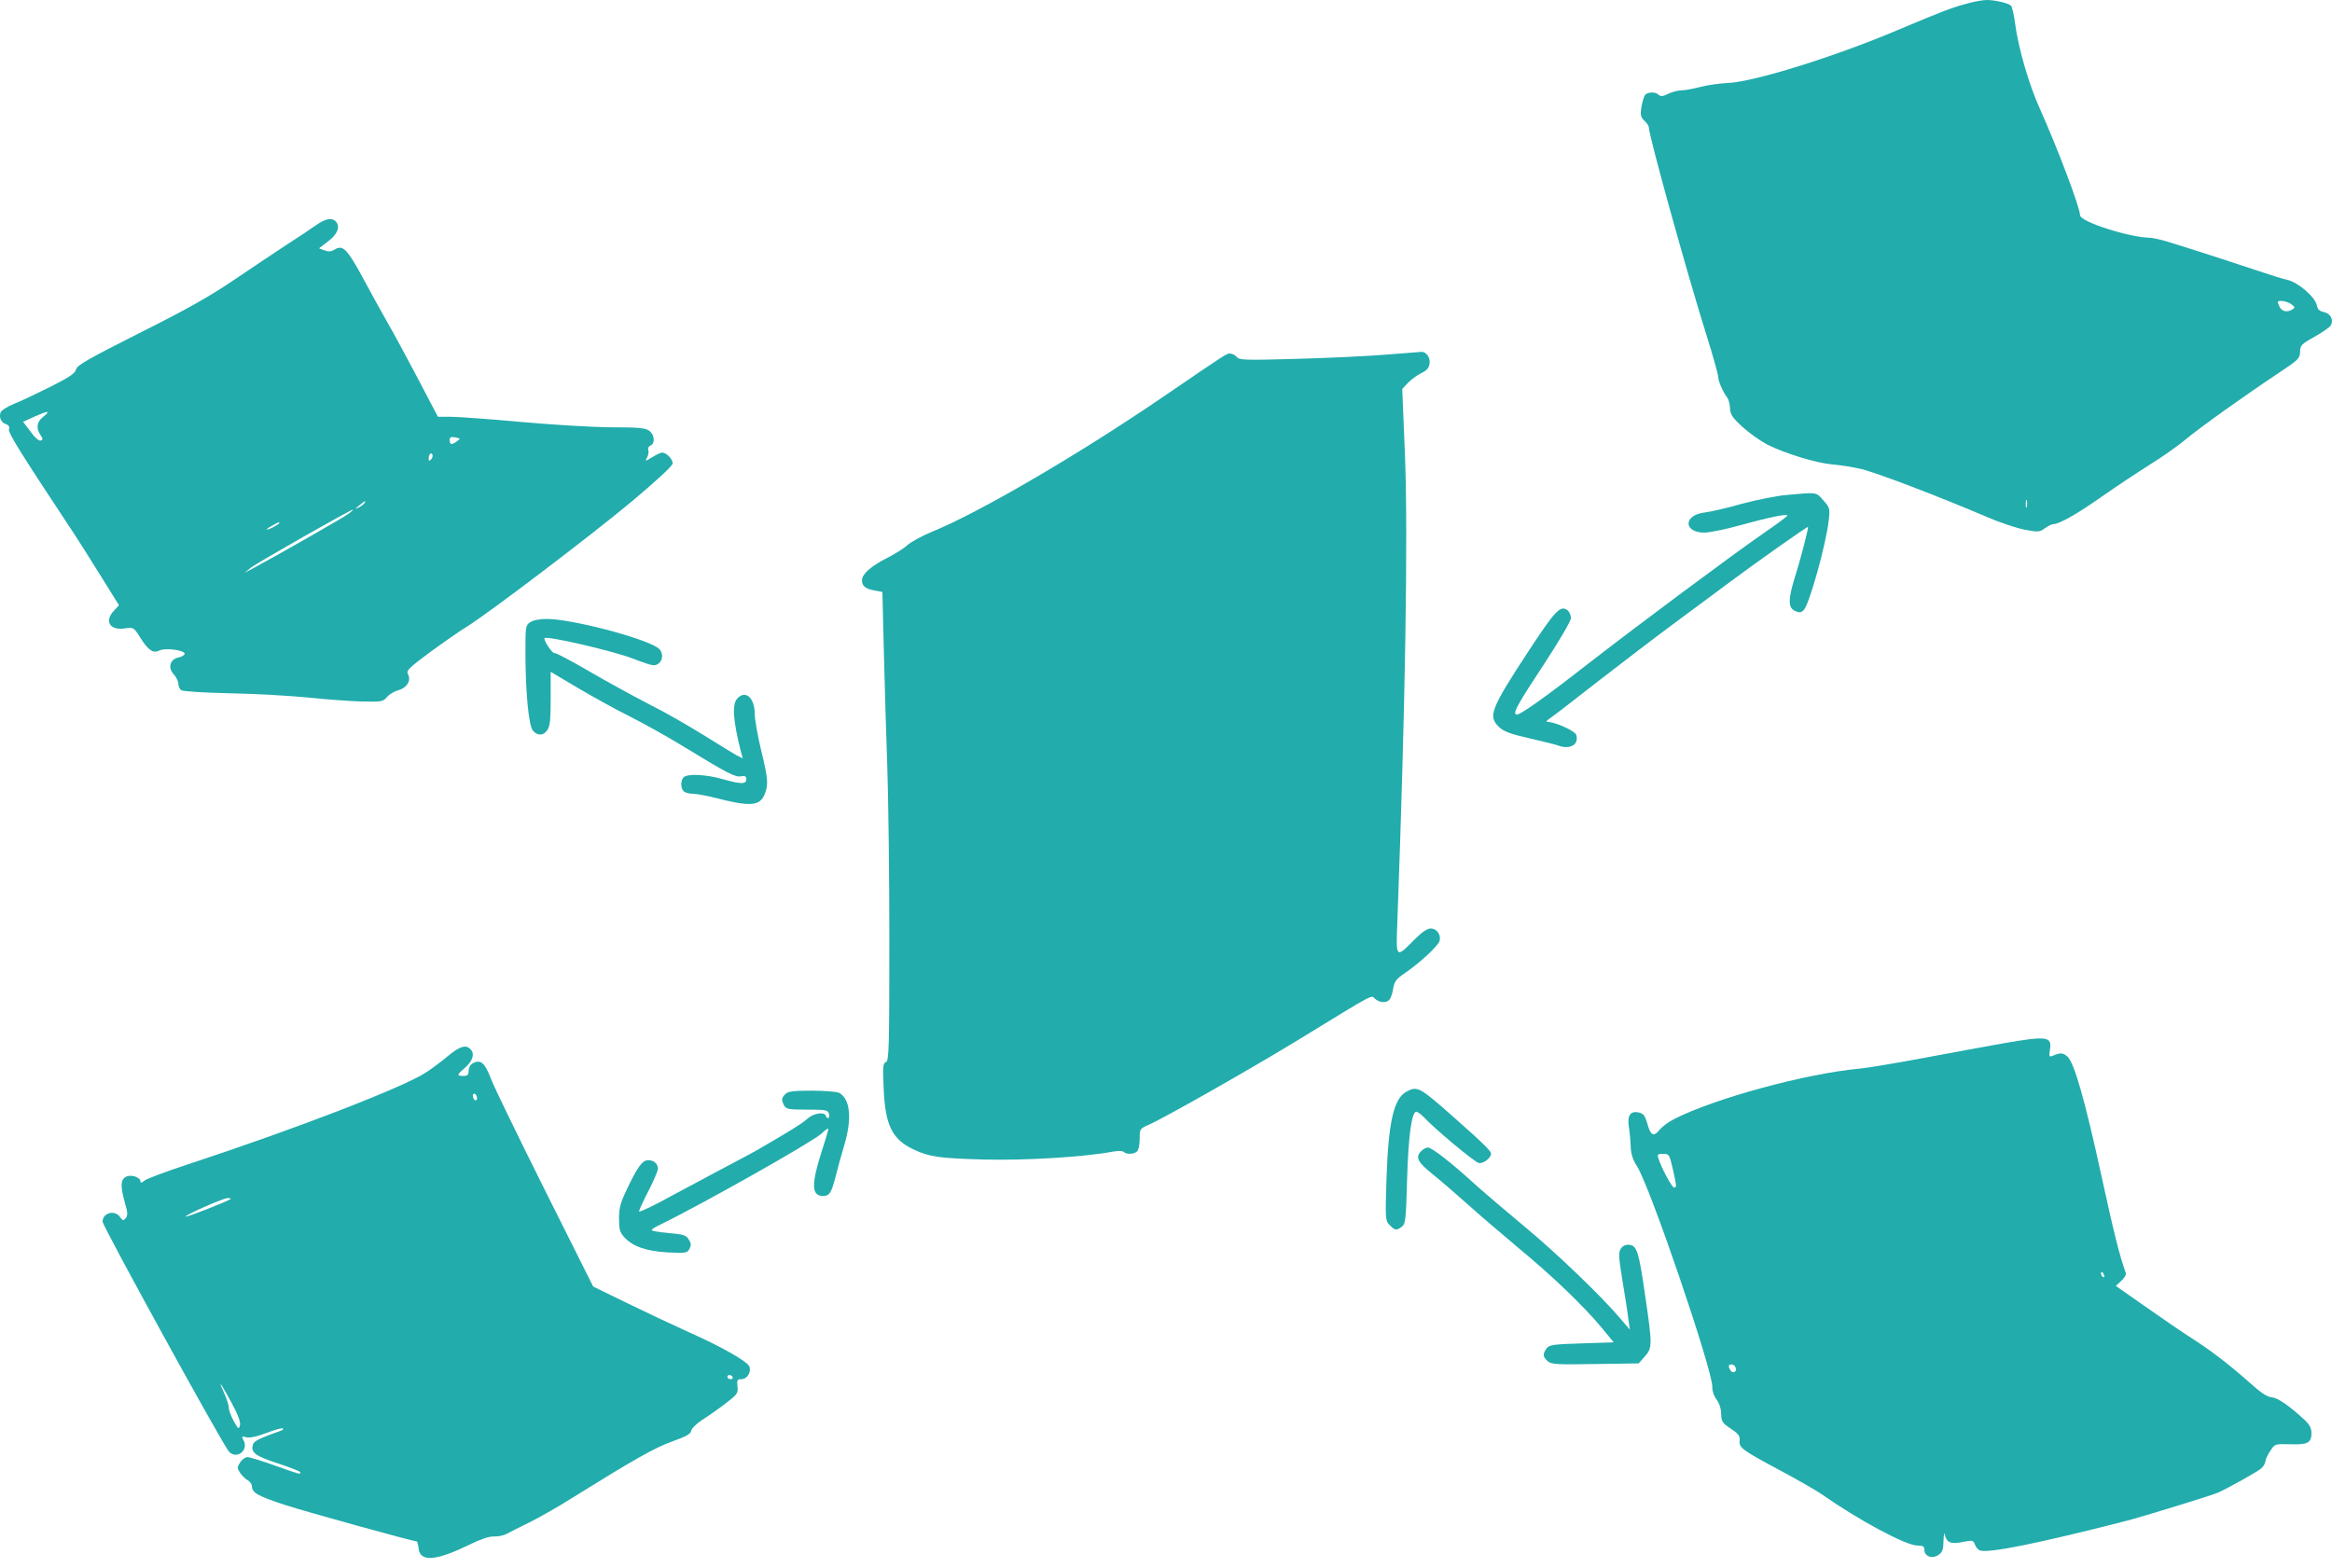 <svg width="180" height="121" viewBox="0 0 180 121" fill="none" xmlns="http://www.w3.org/2000/svg">
<path d="M151.946 0.245C150.696 0.57 150.014 0.83 146.425 2.342C141.586 4.39 135.319 6.34 133.354 6.405C132.737 6.438 131.763 6.568 131.227 6.714C130.675 6.861 130.025 6.974 129.782 6.974C129.538 6.974 129.083 7.088 128.775 7.234C128.369 7.446 128.174 7.462 128.028 7.316C127.784 7.072 127.184 7.088 126.972 7.332C126.891 7.446 126.761 7.868 126.696 8.275C126.599 8.893 126.648 9.055 126.924 9.315C127.119 9.494 127.265 9.722 127.265 9.819C127.265 10.453 130.236 21.165 131.746 25.961C132.234 27.505 132.623 28.919 132.623 29.098C132.623 29.423 132.997 30.268 133.321 30.691C133.419 30.805 133.516 31.163 133.533 31.488C133.549 31.975 133.695 32.219 134.474 32.934C134.994 33.406 135.855 34.023 136.407 34.316C137.819 35.015 140.141 35.73 141.392 35.844C141.976 35.893 142.967 36.039 143.584 36.185C144.672 36.413 149.77 38.364 153.408 39.924C154.349 40.331 155.632 40.753 156.249 40.883C157.321 41.078 157.418 41.078 157.824 40.786C158.068 40.607 158.36 40.461 158.474 40.461C158.945 40.461 160.422 39.615 162.257 38.315C163.329 37.567 164.969 36.478 165.894 35.893C166.82 35.324 168.07 34.446 168.655 33.959C169.775 33.016 173.315 30.496 175.978 28.724C177.407 27.781 177.521 27.651 177.537 27.164C177.537 26.66 177.634 26.562 178.657 25.993C179.258 25.652 179.826 25.262 179.908 25.116C180.151 24.693 179.891 24.205 179.388 24.091C179.031 24.026 178.885 23.88 178.82 23.539C178.673 22.905 177.391 21.799 176.563 21.604C176.189 21.523 175.247 21.23 174.435 20.954C172.99 20.466 170.1 19.524 167.648 18.76C166.95 18.532 166.187 18.353 165.943 18.353C164.319 18.321 160.568 17.118 160.552 16.614C160.552 16.012 158.782 11.363 157.483 8.47C156.606 6.535 155.794 3.74 155.535 1.789C155.453 1.139 155.307 0.521 155.226 0.44C155.031 0.245 153.943 -0.015 153.326 0.001C153.067 0.001 152.433 0.115 151.946 0.245ZM176.871 23.49C177.147 23.701 177.163 23.75 176.952 23.88C176.563 24.124 176.173 24.059 175.978 23.734C175.897 23.555 175.816 23.376 175.816 23.327C175.816 23.132 176.563 23.246 176.871 23.49ZM156.444 39.111C156.395 39.274 156.363 39.176 156.363 38.916C156.363 38.64 156.395 38.526 156.444 38.624C156.476 38.738 156.476 38.965 156.444 39.111Z" fill="#22ACAC"/>
<path d="M24.399 17.378C24.041 17.638 23.018 18.321 22.125 18.89C21.232 19.475 19.414 20.694 18.066 21.604C16.247 22.84 14.412 23.88 10.808 25.684C6.781 27.716 5.953 28.188 5.872 28.513C5.79 28.822 5.368 29.114 3.874 29.862C2.835 30.382 1.569 30.984 1.065 31.179C0.546 31.39 0.091 31.683 0.042 31.845C-0.088 32.235 0.091 32.625 0.464 32.739C0.675 32.821 0.757 32.934 0.692 33.129C0.61 33.389 1.536 34.885 5.66 41.111C6.099 41.777 7.073 43.322 7.82 44.525L9.184 46.719L8.794 47.142C8.031 47.938 8.486 48.686 9.622 48.507C10.304 48.41 10.321 48.41 10.84 49.239C11.457 50.214 11.831 50.458 12.302 50.214C12.724 49.986 14.25 50.181 14.25 50.458C14.25 50.572 14.039 50.702 13.763 50.75C13.114 50.897 12.935 51.547 13.422 52.067C13.601 52.262 13.763 52.587 13.763 52.766C13.763 52.945 13.861 53.172 13.974 53.27C14.088 53.367 15.663 53.465 17.741 53.514C19.706 53.546 22.418 53.709 23.749 53.839C25.097 53.985 26.948 54.115 27.874 54.148C29.449 54.18 29.562 54.164 29.855 53.823C30.017 53.611 30.407 53.367 30.732 53.286C31.413 53.091 31.754 52.538 31.495 52.051C31.332 51.774 31.527 51.579 33.167 50.36C34.19 49.612 35.44 48.735 35.976 48.41C37.649 47.385 45.719 41.257 48.885 38.608C50.769 37.014 51.922 35.958 51.922 35.763C51.922 35.438 51.435 34.934 51.11 34.934C50.996 34.934 50.655 35.096 50.347 35.291C49.778 35.633 49.778 35.633 49.957 35.291C50.054 35.112 50.087 34.852 50.038 34.722C49.989 34.592 50.071 34.446 50.2 34.397C50.59 34.251 50.525 33.536 50.103 33.243C49.811 33.032 49.242 32.983 47.294 32.983C45.962 32.983 42.812 32.804 40.312 32.577C37.811 32.349 35.327 32.17 34.775 32.17H33.8L32.242 29.195C31.381 27.57 30.326 25.603 29.887 24.855C29.449 24.091 28.588 22.531 27.971 21.377C26.786 19.198 26.445 18.873 25.828 19.263C25.568 19.426 25.357 19.442 25.048 19.328L24.626 19.166L25.324 18.63C26.055 18.077 26.266 17.524 25.941 17.118C25.649 16.776 25.13 16.858 24.399 17.378ZM3.322 32.187C2.835 32.56 2.77 33.064 3.127 33.584C3.322 33.861 3.322 33.942 3.144 34.007C3.014 34.056 2.689 33.78 2.364 33.324L1.78 32.56L2.705 32.138C3.744 31.683 3.939 31.683 3.322 32.187ZM35.278 34.056C34.872 34.365 34.71 34.332 34.71 33.975C34.71 33.747 34.807 33.698 35.148 33.763C35.554 33.845 35.554 33.861 35.278 34.056ZM33.265 35.47C33.135 35.6 33.086 35.584 33.086 35.405C33.086 35.08 33.297 34.852 33.378 35.096C33.427 35.21 33.362 35.373 33.265 35.47ZM28.133 38.835C28.085 38.916 27.874 39.079 27.679 39.176C27.37 39.323 27.37 39.306 27.727 39.014C28.182 38.64 28.28 38.591 28.133 38.835ZM26.916 39.648C26.558 39.924 21.46 42.834 19.609 43.825L18.878 44.216L19.333 43.842C19.738 43.5 27.046 39.339 27.24 39.339C27.289 39.339 27.143 39.469 26.916 39.648ZM21.557 40.379C21.557 40.412 21.346 40.558 21.07 40.704C20.453 41.013 20.421 40.883 21.038 40.558C21.541 40.282 21.557 40.266 21.557 40.379Z" fill="#22ACAC"/>
<path d="M106.967 27.375C105.587 27.489 102.469 27.635 100.066 27.7C96.104 27.814 95.666 27.798 95.455 27.554C95.341 27.407 95.114 27.294 94.967 27.294C94.659 27.294 94.951 27.099 89.641 30.724C83.146 35.145 75.596 39.55 71.975 41.029C71.179 41.355 70.302 41.842 70.026 42.086C69.766 42.33 69.068 42.769 68.484 43.062C67.233 43.695 66.535 44.313 66.535 44.785C66.535 45.24 66.795 45.451 67.526 45.581L68.11 45.695L68.224 50.344C68.289 52.912 68.403 56.83 68.484 59.073C68.565 61.3 68.646 67.347 68.646 72.5C68.646 81.002 68.614 81.879 68.386 81.977C68.159 82.058 68.126 82.335 68.208 83.993C68.321 86.854 68.857 87.943 70.513 88.723C71.748 89.308 72.527 89.406 75.953 89.503C79.152 89.585 83.682 89.308 85.842 88.902C86.296 88.821 86.654 88.821 86.735 88.918C86.962 89.129 87.547 89.097 87.774 88.869C87.888 88.756 87.969 88.333 87.969 87.894C87.969 87.146 87.985 87.114 88.667 86.821C89.918 86.269 96.754 82.383 100.31 80.205C106.334 76.515 105.814 76.808 106.139 77.1C106.48 77.409 107.032 77.442 107.259 77.149C107.357 77.035 107.487 76.645 107.535 76.304C107.633 75.751 107.779 75.556 108.477 75.085C109.598 74.321 110.994 73.02 111.108 72.646C111.254 72.175 110.913 71.671 110.442 71.671C110.166 71.671 109.776 71.931 109.224 72.484C107.714 73.996 107.747 74.044 107.86 71.07C108.477 54.424 108.688 41.387 108.445 35.129L108.234 30.025L108.688 29.537C108.948 29.277 109.419 28.935 109.728 28.789C110.15 28.578 110.312 28.399 110.345 28.025C110.41 27.554 110.036 27.099 109.663 27.164C109.565 27.164 108.347 27.277 106.967 27.375Z" fill="#22ACAC"/>
<path d="M137.949 38.201C137.17 38.266 135.611 38.575 134.458 38.884C133.321 39.209 131.99 39.518 131.519 39.567C129.928 39.778 129.944 41.111 131.552 41.111C131.925 41.111 133.159 40.867 134.263 40.558C136.488 39.941 137.982 39.632 137.965 39.794C137.965 39.843 137.154 40.461 136.147 41.144C133.744 42.802 126.583 48.133 122.702 51.141C119.162 53.904 117.214 55.286 117.019 55.156C116.775 55.009 117.149 54.343 119.227 51.189C120.38 49.434 121.257 47.922 121.257 47.711C121.257 47.499 121.143 47.239 121.013 47.126C120.461 46.67 120.071 47.077 117.961 50.295C115.054 54.733 114.843 55.286 115.704 56.115C116.061 56.456 116.564 56.651 117.993 56.976C118.984 57.204 119.99 57.448 120.218 57.529C121.176 57.903 121.906 57.48 121.663 56.716C121.565 56.424 120.104 55.757 119.503 55.725C119.292 55.725 119.325 55.66 119.633 55.448C119.86 55.302 121.5 54.034 123.287 52.636C125.073 51.254 127.703 49.239 129.132 48.182C130.561 47.126 132.542 45.663 133.516 44.931C135.725 43.289 139.508 40.623 139.557 40.672C139.605 40.737 138.988 43.159 138.534 44.573C138.014 46.264 138.014 46.914 138.55 47.158C138.891 47.304 139.021 47.304 139.232 47.077C139.654 46.654 140.953 41.989 141.148 40.201C141.262 39.258 141.246 39.193 140.742 38.624C140.174 37.974 140.287 37.99 137.949 38.201Z" fill="#22ACAC"/>
<path d="M40.914 48.036C40.573 48.263 40.557 48.393 40.557 50.344C40.557 53.465 40.816 56.05 41.141 56.407C41.515 56.814 41.937 56.797 42.245 56.358C42.456 56.066 42.505 55.529 42.505 53.92V51.856L44.584 53.091C45.72 53.758 47.555 54.782 48.675 55.334C49.796 55.903 51.696 56.96 52.897 57.708C56.177 59.707 56.762 60.016 57.217 59.919C57.509 59.87 57.606 59.919 57.606 60.146C57.606 60.552 57.184 60.536 55.739 60.13C54.472 59.772 53.06 59.707 52.767 60C52.524 60.244 52.524 60.829 52.767 61.073C52.881 61.186 53.19 61.268 53.466 61.268C53.742 61.268 54.521 61.414 55.187 61.577C57.866 62.276 58.629 62.227 59.003 61.349C59.328 60.569 59.295 60.146 58.743 57.886C58.483 56.781 58.256 55.546 58.256 55.123C58.256 53.855 57.541 53.221 56.908 53.92C56.486 54.375 56.583 55.627 57.2 58.065L57.33 58.537L56.843 58.293C56.583 58.147 55.43 57.448 54.294 56.732C53.141 56.017 51.257 54.928 50.072 54.343C48.903 53.741 46.824 52.603 45.46 51.807C44.096 51.011 42.895 50.377 42.797 50.409C42.651 50.458 42.018 49.547 42.018 49.271C42.018 49.011 47.344 50.246 48.887 50.848C49.585 51.124 50.283 51.352 50.429 51.352C51.144 51.352 51.355 50.377 50.754 49.986C49.536 49.19 44.064 47.776 42.229 47.776C41.628 47.776 41.141 47.873 40.914 48.036Z" fill="#22ACAC"/>
<path d="M154.545 80.547C153.343 80.758 150.631 81.262 148.537 81.652C146.442 82.042 144.217 82.416 143.584 82.481C139.427 82.855 132.38 84.773 129.246 86.366C128.792 86.594 128.288 86.968 128.093 87.211C127.655 87.78 127.395 87.65 127.152 86.724C126.989 86.155 126.859 85.96 126.535 85.879C125.869 85.716 125.593 86.073 125.723 86.951C125.788 87.358 125.853 88.04 125.869 88.496C125.885 89.064 126.031 89.52 126.356 90.024C127.379 91.617 132.202 105.808 132.169 107.059C132.153 107.352 132.283 107.742 132.478 108.002C132.689 108.262 132.835 108.685 132.851 109.108C132.867 109.725 132.932 109.839 133.598 110.278C134.183 110.668 134.312 110.847 134.28 111.188C134.215 111.741 134.426 111.904 137.333 113.464C138.713 114.196 140.174 115.041 140.58 115.317C143.422 117.317 147.108 119.3 148.001 119.3C148.423 119.3 148.537 119.365 148.537 119.625C148.537 120.129 149.121 120.356 149.608 120.031C149.933 119.82 149.998 119.641 150.014 118.926C150.031 118.471 150.079 118.243 150.112 118.438C150.242 119.072 150.583 119.218 151.492 119.023C152.255 118.877 152.304 118.877 152.434 119.218C152.515 119.414 152.677 119.625 152.807 119.674C153.44 119.917 157.24 119.153 164.044 117.414C165.278 117.105 170.75 115.415 171.188 115.22C172.049 114.829 174.29 113.578 174.55 113.334C174.712 113.188 174.842 112.96 174.858 112.814C174.858 112.668 175.02 112.31 175.232 112.001C175.589 111.448 175.589 111.448 176.774 111.481C178.122 111.53 178.414 111.367 178.414 110.619C178.414 110.245 178.268 109.969 177.895 109.611C176.709 108.506 175.8 107.888 175.345 107.856C175.02 107.84 174.517 107.515 173.689 106.767C172.081 105.336 170.62 104.215 169.159 103.288C168.493 102.865 166.902 101.776 165.635 100.882L163.313 99.257L163.735 98.867C163.963 98.655 164.125 98.395 164.092 98.281C163.589 96.883 163.167 95.177 162.241 90.934C160.942 84.952 160.098 81.977 159.562 81.538C159.205 81.246 159.026 81.246 158.409 81.506C158.166 81.603 158.149 81.538 158.231 81.018C158.393 79.994 158.02 79.945 154.545 80.547ZM129.116 90.219C129.425 91.584 129.425 91.665 129.214 91.665C129.051 91.665 128.223 90.121 128.012 89.422C127.899 89.113 127.947 89.064 128.369 89.064C128.84 89.064 128.857 89.113 129.116 90.219ZM162.404 98.428C162.452 98.558 162.436 98.623 162.339 98.574C162.241 98.525 162.176 98.411 162.176 98.314C162.176 98.086 162.29 98.135 162.404 98.428ZM133.971 105.564C134.101 105.873 133.76 106.068 133.582 105.791C133.371 105.466 133.403 105.32 133.663 105.32C133.793 105.32 133.923 105.434 133.971 105.564Z" fill="#22ACAC"/>
<path d="M34.548 81.538C34.061 81.945 33.298 82.514 32.843 82.806C31.008 83.977 22.84 87.13 14.494 89.877C12.806 90.43 11.279 90.999 11.133 91.145C10.938 91.308 10.841 91.324 10.841 91.194C10.841 90.869 10.11 90.625 9.72 90.836C9.298 91.064 9.282 91.552 9.639 92.836C9.867 93.6 9.867 93.827 9.704 94.022C9.525 94.25 9.477 94.234 9.266 93.941C8.86 93.356 7.918 93.616 7.918 94.299C7.918 94.64 17.222 111.578 17.677 112.05C18.261 112.684 19.219 111.952 18.797 111.172C18.635 110.863 18.651 110.847 19.025 110.944C19.284 111.009 19.853 110.879 20.583 110.603C21.217 110.359 21.785 110.197 21.834 110.262C21.882 110.31 21.834 110.392 21.704 110.424C20.064 111.009 19.609 111.221 19.528 111.497C19.333 112.115 19.707 112.391 21.46 112.96C22.402 113.269 23.181 113.578 23.181 113.643C23.181 113.822 23.214 113.838 21.217 113.123C20.21 112.765 19.268 112.472 19.106 112.472C18.943 112.472 18.684 112.651 18.537 112.879C18.294 113.253 18.294 113.318 18.537 113.692C18.684 113.903 18.943 114.163 19.122 114.261C19.301 114.358 19.447 114.569 19.447 114.732C19.447 115.22 19.934 115.496 22.045 116.179C23.75 116.731 31.869 118.975 32.161 118.975C32.21 118.975 32.275 119.218 32.307 119.495C32.404 120.584 33.606 120.503 36.155 119.267C37.048 118.828 37.73 118.585 38.104 118.601C38.429 118.617 38.867 118.52 39.094 118.406C39.322 118.276 40.101 117.886 40.832 117.528C41.563 117.17 43.024 116.341 44.079 115.675C48.918 112.668 50.51 111.757 51.873 111.27C52.962 110.879 53.319 110.684 53.351 110.441C53.384 110.245 53.806 109.839 54.407 109.465C54.959 109.108 55.754 108.539 56.193 108.181C56.907 107.628 56.988 107.515 56.923 107.011C56.875 106.523 56.907 106.458 57.232 106.458C57.654 106.458 57.995 105.938 57.849 105.499C57.735 105.109 55.673 103.938 53.14 102.817C51.987 102.297 49.844 101.289 48.415 100.59L45.784 99.305L42.066 91.877C40.02 87.78 38.136 83.912 37.893 83.261C37.422 82.026 37.097 81.75 36.496 82.075C36.301 82.172 36.172 82.416 36.172 82.644C36.172 82.969 36.09 83.05 35.766 83.05C35.23 83.05 35.246 82.969 35.928 82.384C36.513 81.863 36.659 81.327 36.301 80.969C35.944 80.612 35.457 80.774 34.548 81.538ZM36.821 84.773C36.821 84.903 36.756 84.968 36.659 84.919C36.578 84.871 36.496 84.708 36.496 84.578C36.496 84.448 36.578 84.383 36.659 84.432C36.756 84.481 36.821 84.643 36.821 84.773ZM17.807 92.543C17.644 92.706 14.397 93.974 14.332 93.909C14.218 93.811 17.206 92.495 17.563 92.478C17.742 92.478 17.839 92.511 17.807 92.543ZM56.55 106.295C56.599 106.377 56.534 106.458 56.404 106.458C56.258 106.458 56.144 106.377 56.144 106.295C56.144 106.198 56.209 106.133 56.29 106.133C56.388 106.133 56.501 106.198 56.55 106.295ZM18.521 110.018C18.44 110.343 18.391 110.327 18.05 109.709C17.839 109.335 17.661 108.864 17.661 108.669C17.661 108.49 17.515 108.002 17.336 107.612C16.784 106.409 16.979 106.637 17.823 108.181C18.375 109.205 18.586 109.758 18.521 110.018Z" fill="#22ACAC"/>
<path d="M108.608 84.237C107.585 84.741 107.163 86.578 107.017 91.032C106.919 94.136 106.935 94.234 107.276 94.575C107.682 94.982 107.78 94.998 108.202 94.689C108.478 94.478 108.527 94.169 108.608 91.064C108.705 87.667 108.965 85.814 109.322 85.814C109.42 85.814 109.68 86.009 109.907 86.236C110.654 87.065 113.788 89.682 114.129 89.764C114.47 89.861 115.087 89.39 115.087 89.048C115.087 88.837 114.453 88.219 112.099 86.139C109.582 83.912 109.404 83.83 108.608 84.237Z" fill="#22ACAC"/>
<path d="M60.625 84.448C60.317 84.741 60.3 84.903 60.528 85.342C60.69 85.618 60.885 85.651 62.298 85.651C63.759 85.651 63.905 85.683 63.986 85.976C64.068 86.317 63.857 86.447 63.743 86.122C63.629 85.797 62.801 85.927 62.346 86.334C61.957 86.691 61.031 87.276 58.498 88.739C58.141 88.951 56.566 89.78 55.007 90.609C53.448 91.438 51.532 92.462 50.753 92.885C49.957 93.291 49.324 93.584 49.324 93.502C49.324 93.421 49.649 92.706 50.054 91.925C50.461 91.129 50.785 90.365 50.785 90.219C50.785 89.829 50.461 89.552 50.038 89.552C49.584 89.552 49.194 90.089 48.398 91.779C47.895 92.82 47.781 93.226 47.781 94.055C47.781 94.9 47.846 95.128 48.187 95.502C48.853 96.217 49.876 96.575 51.532 96.672C52.945 96.737 53.042 96.721 53.221 96.396C53.367 96.103 53.351 95.957 53.156 95.664C52.961 95.339 52.734 95.274 51.613 95.177C50.883 95.112 50.298 95.014 50.298 94.949C50.314 94.884 50.542 94.722 50.834 94.591C54 93.063 62.704 88.154 63.402 87.504C63.694 87.228 63.938 87.049 63.938 87.13C63.938 87.211 63.727 87.959 63.451 88.788C62.606 91.422 62.623 92.316 63.532 92.316C64.019 92.316 64.165 92.088 64.49 90.853C64.636 90.267 64.928 89.178 65.156 88.431C65.789 86.334 65.626 84.822 64.766 84.35C64.587 84.269 63.645 84.188 62.655 84.188C61.259 84.188 60.82 84.237 60.625 84.448Z" fill="#22ACAC"/>
<path d="M109.664 88.886C109.241 89.341 109.436 89.715 110.589 90.641C111.141 91.08 112.327 92.104 113.22 92.901C114.113 93.714 115.931 95.258 117.247 96.363C119.828 98.493 122.28 100.85 123.693 102.557L124.554 103.613L122.085 103.695C119.877 103.76 119.585 103.808 119.374 104.085C119.065 104.507 119.081 104.735 119.455 105.06C119.731 105.32 120.121 105.336 123.125 105.288L126.486 105.239L126.957 104.702C127.541 104.052 127.541 103.808 127.006 100.151C126.502 96.623 126.356 96.152 125.771 96.087C125.495 96.054 125.268 96.152 125.122 96.363C124.911 96.672 124.927 96.965 125.236 98.867C125.43 100.037 125.642 101.37 125.69 101.825L125.804 102.638L125.041 101.744C123.579 100.021 120.169 96.753 117.766 94.754C116.435 93.649 114.714 92.186 113.95 91.503C111.986 89.715 110.524 88.577 110.216 88.577C110.07 88.577 109.81 88.723 109.664 88.886Z" fill="#22ACAC"/>
</svg>

